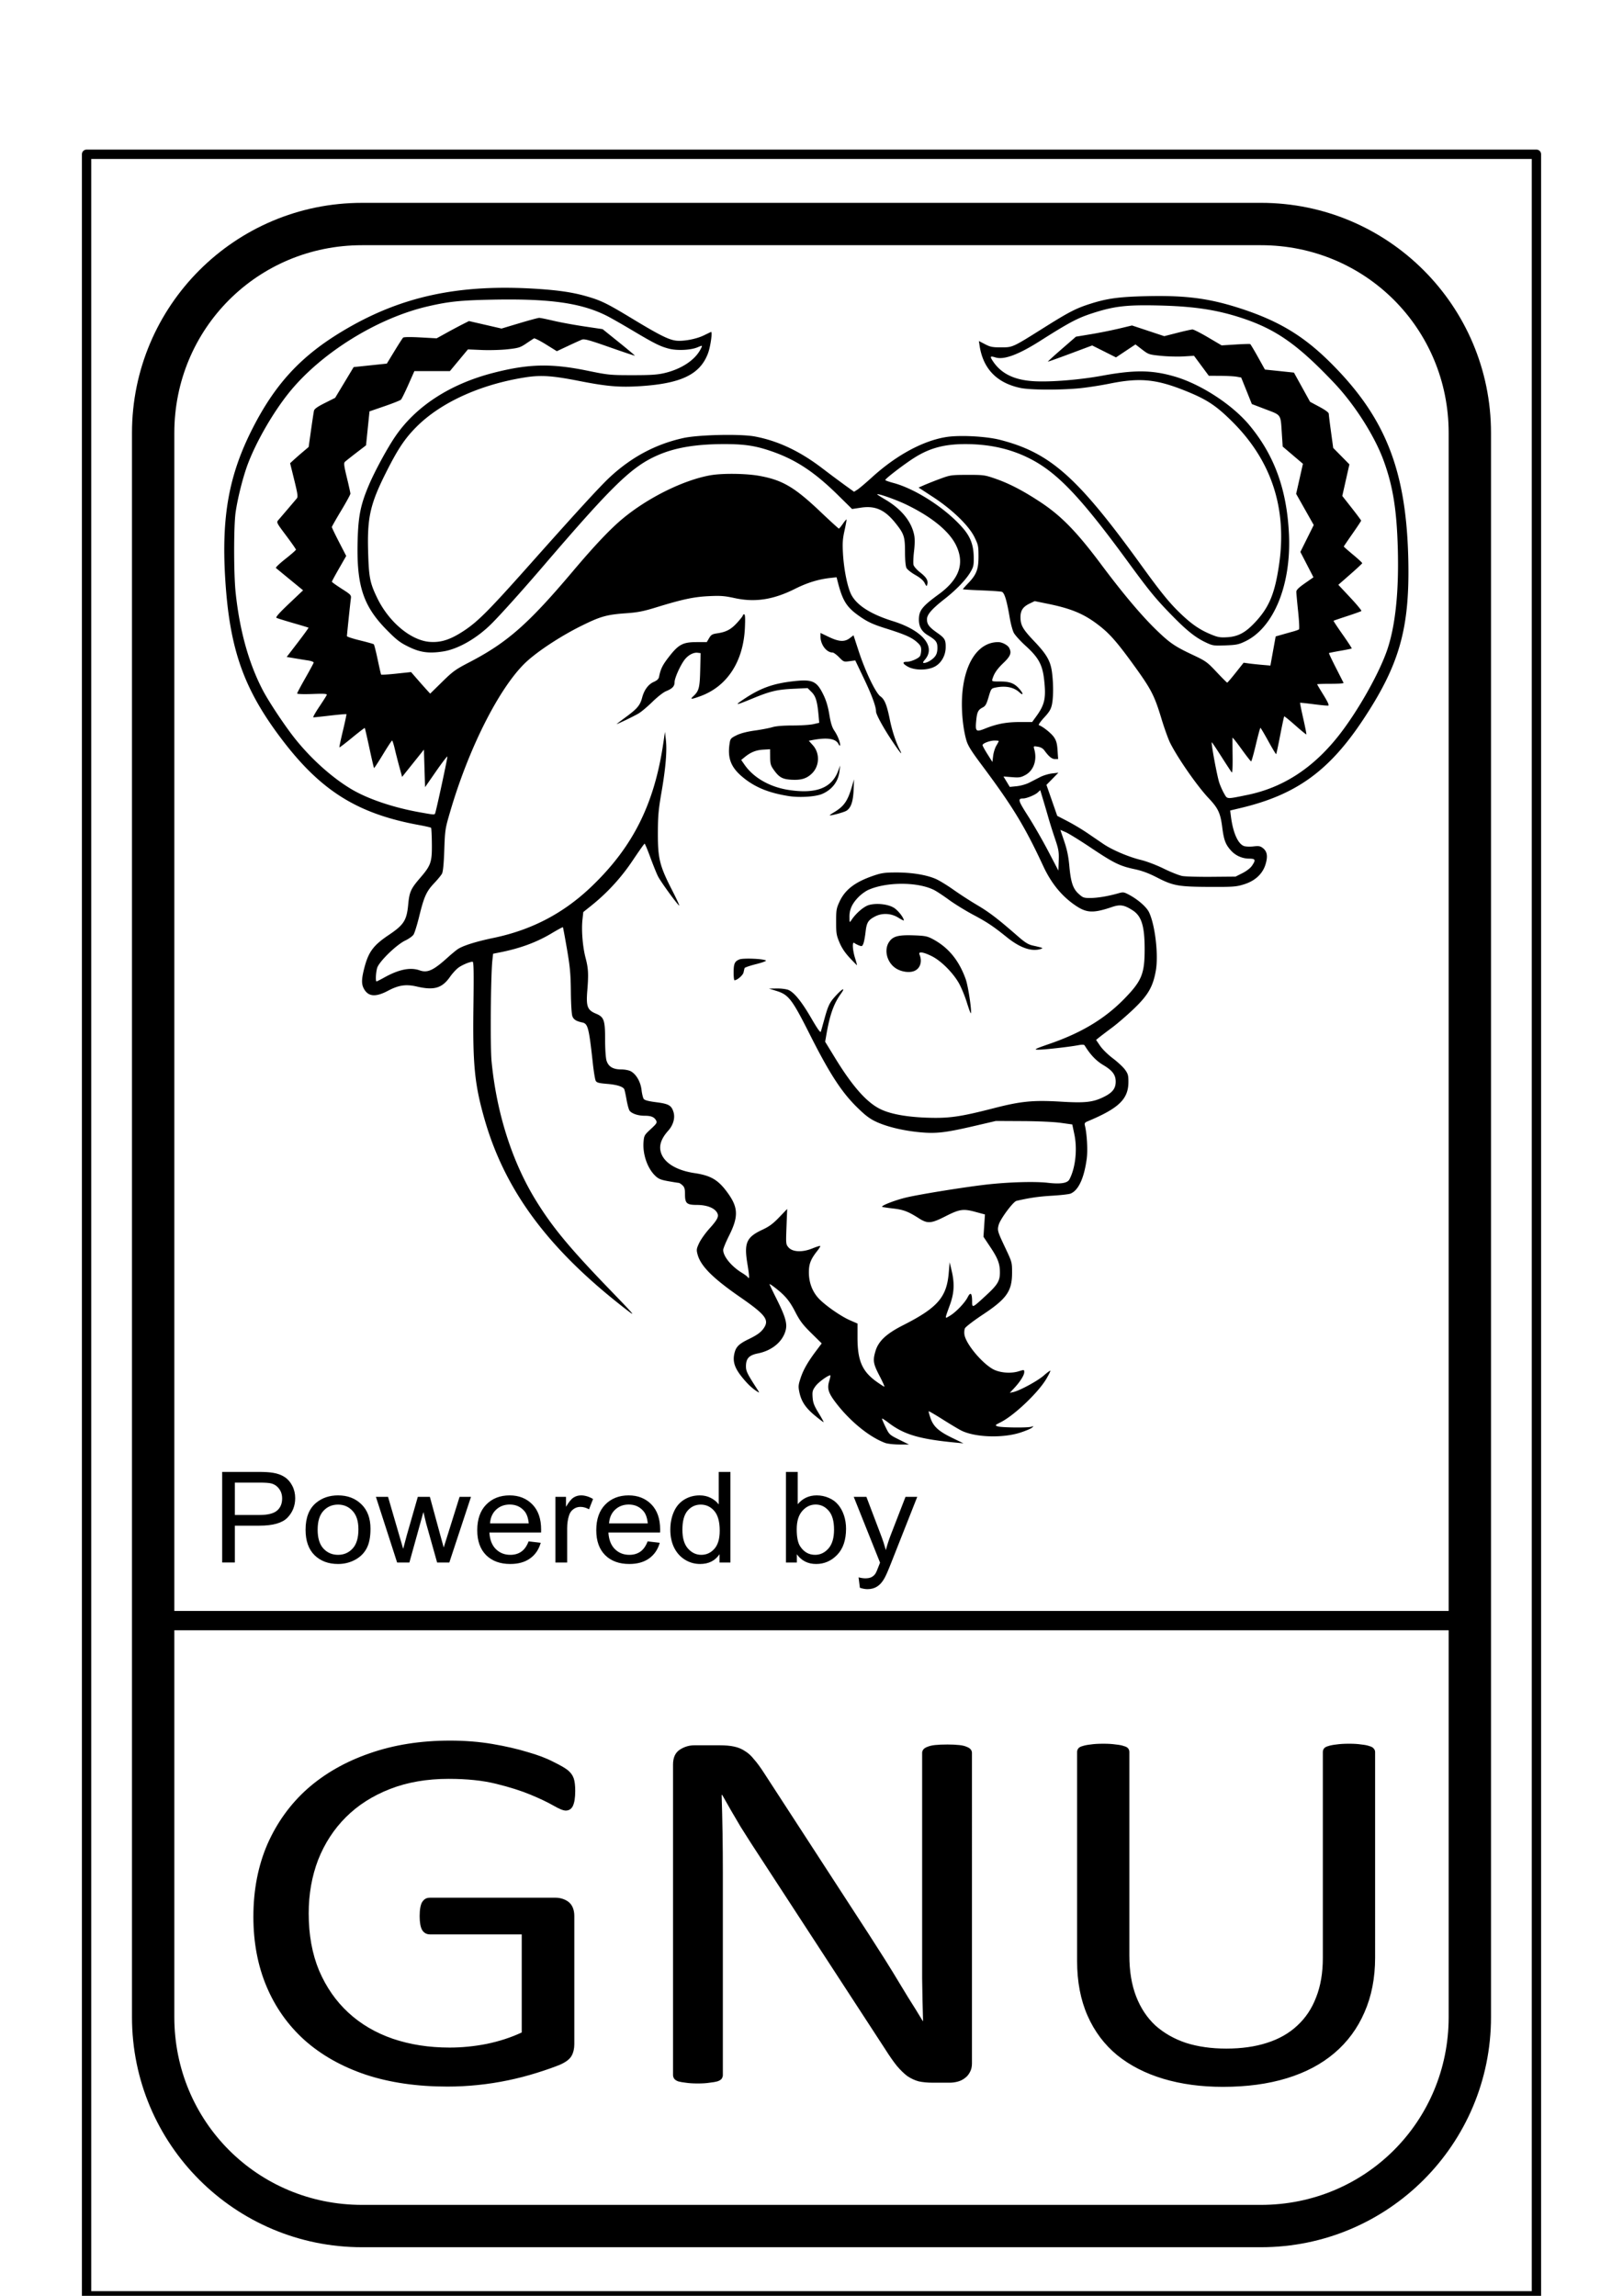 <svg height="297mm" viewBox="9.216 -13.332 191.568 303.285" width="210mm" xmlns="http://www.w3.org/2000/svg"><path d="m114.743 177.286c-2.117-.78-4.733-2.924-6.604-5.413-.917-1.22-1.087-1.8-.803-2.742.117-.39.192-.732.166-.758-.15-.15-1.57.86-1.958 1.393-.409.56-.452.723-.397 1.5.05.707.196 1.09.781 2.049.397.648.7 1.2.676 1.224-.025.024-.538-.363-1.142-.861-1.24-1.024-1.808-1.874-2.064-3.094-.156-.743-.138-.956.154-1.845.366-1.114.946-2.133 2.058-3.616l.741-.988-1.374-1.354c-1.138-1.12-1.506-1.609-2.138-2.836-.76-1.472-1.344-2.162-2.736-3.229-.357-.273-.65-.456-.65-.406s.408.905.906 1.9c1.183 2.359 1.457 3.289 1.232 4.176-.387 1.519-1.795 2.696-3.679 3.075-1.167.234-1.57.67-1.57 1.697 0 .66.157.976 1.567 3.154.206.319.208.356.014.24-.716-.425-1.376-1.045-2.154-2.021-.974-1.225-1.221-2.09-.919-3.212.205-.76.615-1.146 1.852-1.745 1.147-.556 1.647-.925 2.02-1.49.712-1.079.182-1.757-3.203-4.1-3.566-2.469-5.164-4.074-5.571-5.596-.165-.616-.146-.751.208-1.508.214-.457.815-1.305 1.336-1.884 1.153-1.282 1.331-1.677.993-2.194-.39-.594-1.368-.953-2.608-.957-1.372-.004-1.592-.2-1.592-1.425 0-.689-.067-.924-.334-1.173-.185-.172-.408-.314-.498-.317-.089-.003-.705-.103-1.37-.22-1.001-.18-1.296-.302-1.734-.722-1.034-.993-1.674-2.854-1.54-4.479.07-.831.114-.91.953-1.684.779-.72.86-.85.71-1.131-.249-.464-.656-.632-1.536-.632-.837 0-1.644-.266-1.96-.647-.107-.13-.293-.796-.414-1.481-.12-.685-.26-1.313-.311-1.396-.212-.343-.994-.58-2.258-.685-1.11-.092-1.37-.163-1.504-.412-.088-.165-.256-1.172-.373-2.238-.528-4.818-.653-5.302-1.41-5.464-.783-.167-1.113-.37-1.29-.793-.11-.26-.19-1.516-.21-3.253-.026-2.384-.108-3.275-.516-5.655-.266-1.554-.508-2.85-.537-2.88-.03-.03-.698.331-1.484.801-2.01 1.202-4.162 1.993-6.878 2.53l-.859.17-.097.872c-.217 1.958-.293 11.426-.107 13.341.667 6.87 2.727 13.314 5.892 18.434 2.183 3.531 4.456 6.267 9.85 11.852 3.138 3.25 3.348 3.5 2.216 2.629-10.373-7.98-16.183-15.768-18.909-25.346-1.29-4.535-1.546-7.132-1.445-14.72.062-4.733.038-6.005-.112-6.005-.35 0-1.224.354-1.79.725-.306.202-.845.776-1.196 1.277-1.052 1.499-2.107 1.805-4.392 1.274-1.424-.33-2.387-.189-3.8.56-1.664.882-2.638.785-3.21-.32-.304-.59-.287-1.246.069-2.638.554-2.167 1.188-3.03 3.242-4.41 1.999-1.344 2.373-1.93 2.57-4.02.16-1.678.34-2.08 1.582-3.524 1.425-1.655 1.568-2.072 1.545-4.496-.01-1.118-.059-2.074-.108-2.123s-.763-.213-1.587-.363c-8.066-1.477-12.892-4.467-18.01-11.161-5.14-6.723-7.017-12-7.597-21.34-.513-8.28.487-13.778 3.626-19.925 2.953-5.785 6.296-9.427 11.632-12.674 7.766-4.725 15.557-6.429 26.138-5.717 2.78.187 4.618.469 6.371.977 1.92.556 2.669.924 6.057 2.974 3.46 2.094 4.698 2.72 5.667 2.865.931.14 2.693-.177 3.704-.665l.98-.472c.23-.11-.048 1.914-.386 2.818-1.045 2.793-3.54 4-8.978 4.345-2.736.173-4.393.031-8.068-.692-3.552-.698-5.034-.796-7.12-.468-5.923.932-11.167 3.322-14.376 6.553-1.495 1.505-2.404 2.858-3.883 5.777-2.197 4.336-2.61 6.1-2.486 10.632.094 3.432.235 4.164 1.179 6.13 1.55 3.23 4.493 5.686 7.011 5.852 1.437.095 2.642-.29 4.333-1.383 1.94-1.254 3.34-2.657 8.975-8.993 6.014-6.763 9.198-10.234 10.452-11.396 2.87-2.66 6.05-4.352 9.69-5.158 1.998-.442 7.555-.565 9.45-.209 3.05.573 5.932 1.928 8.883 4.176a184.77 184.77 0 0 0 3.1 2.313l1.134.817.443-.282c.244-.154 1.115-.893 1.937-1.64 3.193-2.903 6.71-4.81 9.78-5.306 1.772-.286 5.283-.104 7.126.368 6.629 1.701 10.234 4.9 18.648 16.546 2.664 3.687 3.786 5.06 5.331 6.522 1.449 1.37 2.506 2.076 4.029 2.691.798.323 1.128.374 2.041.315 1.416-.09 2.38-.609 3.64-1.954 1.866-1.991 2.612-3.775 3.174-7.584 1.098-7.436-.972-13.774-6.195-18.96-2.1-2.084-3.321-2.894-6.011-3.987-3.99-1.621-6.142-1.833-10.221-1.008-1.266.256-3.125.537-4.13.625-2.651.233-6.366.202-7.617-.063-3.102-.657-4.914-2.525-5.382-5.548l-.1-.65.81.42c.702.364.988.42 2.117.418 1.566-.004 1.48.036 5.735-2.639 3.277-2.059 4.207-2.535 6.146-3.145 2.177-.685 3.737-.895 7.293-.979 5.326-.126 8.46.295 12.728 1.71 4.905 1.626 8.137 3.595 11.659 7.104 7.247 7.221 9.996 14.199 10.251 26.027.196 9.05-1.164 13.852-5.974 21.108-4.476 6.752-8.812 9.894-16.06 11.637l-1.502.36.097.771c.267 2.126.918 3.616 1.711 3.918.22.084.785.109 1.256.056.73-.082.918-.049 1.266.226.555.438.66 1.053.358 2.092-.373 1.285-1.375 2.228-2.854 2.689-1.036.322-1.395.35-4.491.339-4.146-.014-4.86-.139-6.96-1.217-1.155-.594-2.01-.912-3.04-1.131-1.935-.413-2.716-.797-5.762-2.834-1.433-.959-2.924-1.88-3.312-2.046l-.706-.303.513 1.51c.364 1.07.557 1.994.663 3.163.202 2.24.48 3.089 1.242 3.777.567.512.68.552 1.567.546.953-.005 2.313-.233 3.65-.612.651-.184.758-.173 1.365.144 1.22.636 2.385 1.648 2.723 2.366.81 1.722 1.26 5.664.884 7.741-.38 2.104-1.025 3.211-2.93 5.03-.885.845-2.175 1.957-2.867 2.47a77.224 77.224 0 0 0 -1.675 1.27l-.417.337.539.79c.302.442 1.043 1.169 1.683 1.65.63.474 1.349 1.145 1.6 1.49.396.548.454.758.451 1.638-.007 2.258-1.267 3.469-5.405 5.196-.347.145-.418.252-.349.528.278 1.106.4 3.29.248 4.406-.354 2.587-1.095 4.181-2.14 4.607-.21.086-1.311.211-2.447.279-1.759.104-2.956.278-4.694.68-.44.102-2.145 2.399-2.352 3.168-.198.737-.167.843.901 3.104.854 1.81.867 1.856.866 3.213-.001 2.444-.697 3.44-3.874 5.546-1.205.8-2.264 1.611-2.352 1.805-.088.193-.115.589-.06.88.225 1.204 2.21 3.61 3.699 4.481.877.515 2.388.653 3.468.317.72-.223.726-.222.726.12 0 .405-.562 1.29-1.353 2.13l-.559.594.46-.099c.837-.179 3.204-1.46 4.024-2.177.445-.389.838-.677.874-.641s-.19.503-.504 1.038c-1.076 1.835-4.238 4.847-6.057 5.768-.758.385-.77.402-.402.54.443.166 3.892.21 4.443.056.364-.101.366-.097.072.138-.167.133-.856.419-1.53.636-2.352.755-5.996.625-7.792-.278-.344-.173-1.44-.829-2.435-1.457-.996-.628-1.834-1.118-1.863-1.089s.071.418.222.864c.386 1.14 1.067 1.771 2.84 2.632l1.529.743-.841-.08c-4.953-.466-6.987-1.059-9.058-2.638-.441-.336-.827-.587-.858-.556-.03.03.174.525.455 1.1.504 1.03.53 1.053 1.812 1.688l1.3.644-1.3-.004c-.716-.003-1.545-.095-1.844-.206zm-.765-8.881c-.825-1.585-.893-2.01-.524-3.252.392-1.32 1.431-2.295 3.638-3.413 4.547-2.306 5.76-3.687 6.037-6.873l.126-1.453.26 1.101c.401 1.69.342 2.946-.21 4.483-.731 2.036-.727 1.9-.045 1.502.796-.465 1.982-1.695 2.372-2.458.383-.751.586-.564.59.543.003.907.003.907 1.867-.813 1.504-1.387 1.807-1.893 1.806-3.014-.001-1.145-.267-1.849-1.255-3.333l-.918-1.377.098-1.473.099-1.473-1.261-.34c-1.62-.437-2.089-.367-3.987.597-1.877.953-2.33.985-3.49.245-1.42-.904-2.034-1.136-3.43-1.294-.741-.085-1.377-.183-1.413-.219-.157-.157 1.76-.897 3.2-1.235 1.8-.423 7.505-1.344 10.446-1.687 2.937-.343 6.485-.45 8.236-.25 1.686.194 2.589.054 2.855-.443.8-1.497 1.074-3.979.656-5.965l-.274-1.3-1.53-.212c-.895-.124-2.99-.22-5.048-.23l-3.519-.018-2.758.642c-3.935.918-5.158 1.057-7.38.839-2.226-.218-4.366-.745-5.779-1.424-.808-.388-1.414-.86-2.528-1.967-1.988-1.977-3.57-4.43-6.12-9.487-2.378-4.717-2.811-5.282-4.444-5.789l-.975-.302 1.038-.014c.57-.008 1.26.079 1.534.193.765.32 1.752 1.54 3.037 3.756.833 1.435 1.196 1.94 1.255 1.744.045-.152.262-.926.482-1.718.483-1.742.68-2.141 1.492-3.023.929-1.007 1.308-1.141.654-.232-.937 1.305-1.45 2.764-1.911 5.429l-.153.886 1.303 2.128c2.356 3.851 4.267 5.984 6.121 6.834 1.35.619 3.437.986 6.107 1.074 2.852.095 4.33-.118 8.796-1.267 3.559-.916 5.173-1.071 8.83-.852 3.137.189 4.189.08 5.56-.578 1.23-.588 1.673-1.137 1.672-2.07 0-.893-.431-1.468-1.632-2.182-.954-.567-1.711-1.361-2.467-2.59-.08-.129-.32-.138-.873-.034-1.204.228-4.517.596-5.276.587-.621-.008-.463-.088 1.61-.808 4.185-1.456 7.247-3.313 9.809-5.949 2.276-2.342 2.654-3.273 2.654-6.53 0-3.023-.408-4.358-1.563-5.107-1.132-.734-1.67-.822-2.765-.449-2.364.805-3.277.79-4.621-.08-1.89-1.222-3.355-2.975-4.442-5.316-2.418-5.209-4.038-7.877-8.035-13.233-1.544-2.068-1.932-2.695-2.15-3.47-.429-1.536-.646-3.76-.548-5.616.237-4.447 2.094-7.283 4.771-7.283.517 0 1.25.383 1.45.757.35.654.188 1.09-.738 1.978-.856.823-1.234 1.37-1.466 2.123-.104.334-.076.344.98.344 1.313 0 1.914.23 2.58.987.549.627.54.939-.013.435-.75-.682-1.839-.893-3.182-.614-.522.108-.557.158-.88 1.254-.279.95-.412 1.182-.79 1.377-.598.31-.739.605-.847 1.778-.13 1.396-.025 1.484 1.188.999 1.556-.623 2.804-.857 4.575-.86l1.631-.002.529-.727c1.144-1.573 1.33-2.435 1.05-4.898-.222-1.954-.74-2.897-2.433-4.434-.707-.643-1.417-1.425-1.577-1.739-.16-.313-.394-1.178-.52-1.92-.406-2.385-.71-3.383-1.065-3.487-.175-.052-1.402-.136-2.727-.187s-2.41-.12-2.41-.153.312-.383.693-.78c1.108-1.154 1.373-1.84 1.373-3.554 0-1.347-.04-1.537-.522-2.524-.749-1.533-2.929-3.649-5.469-5.309l-1.928-1.26.77-.338a48.897 48.897 0 0 1 2.123-.836c1.294-.477 1.452-.499 3.572-.503 2.113-.004 2.287.02 3.657.494 1.865.646 3.719 1.61 6.023 3.135 2.726 1.804 4.776 3.912 7.99 8.215 2.899 3.881 5.363 6.801 7.362 8.725 1.717 1.652 2.372 2.098 4.686 3.19 1.78.84 1.938.953 3.193 2.286.726.772 1.357 1.403 1.403 1.403s.553-.592 1.127-1.316l1.043-1.316.69.096c.379.052 1.175.137 1.768.188l1.08.093.348-1.925.349-1.925.867-.247c.476-.136 1.142-.323 1.478-.415.337-.093.667-.216.735-.273.067-.058.016-1.122-.115-2.366-.13-1.243-.237-2.41-.237-2.595 0-.243.31-.551 1.132-1.125l1.132-.79-.864-1.676-.865-1.675.883-1.778.883-1.777-1.162-2.058-1.162-2.059.448-1.986.448-1.986-1.337-1.137-1.337-1.137-.112-1.712c-.17-2.608-.036-2.407-2.144-3.212l-1.819-.694-.704-1.753-.705-1.752-.603-.107c-.331-.059-1.294-.111-2.14-.116l-1.536-.009-.977-1.32-.978-1.32-1.387.085c-.763.046-2.11.01-2.993-.08-1.561-.158-1.63-.181-2.48-.833l-.874-.672-1.288.857-1.287.857-1.572-.79-1.573-.788-2.905 1.087c-1.598.598-2.922 1.069-2.943 1.046-.02-.022.804-.773 1.832-1.667l1.87-1.625 1.977-.327a64.35 64.35 0 0 0 3.703-.74l1.727-.414 2.13.706 2.13.707 1.727-.44c.95-.243 1.853-.443 2.007-.445.153-.001 1.083.47 2.065 1.05l1.785 1.052 1.836-.115c1.01-.063 1.882-.089 1.938-.057s.517.802 1.024 1.712l.921 1.654 1.917.2 1.917.202 1.067 1.93 1.066 1.93 1.233.66c.781.42 1.234.755 1.236.919.003.141.136 1.214.296 2.385l.291 2.127 1.07 1.085 1.07 1.085-.47 2.087-.47 2.087 1.245 1.585c.684.871 1.244 1.625 1.246 1.675 0 .05-.515.828-1.146 1.73-.63.901-1.147 1.663-1.147 1.693s.55.514 1.224 1.076c.673.56 1.219 1.066 1.213 1.122s-.719.72-1.585 1.478l-1.573 1.377 1.575 1.683c.866.925 1.528 1.726 1.47 1.778-.058.053-.898.355-1.865.671-.968.317-1.783.595-1.811.62-.028.023.513.843 1.203 1.822s1.228 1.806 1.197 1.837c-.032.032-.71.17-1.507.309-.798.138-1.472.274-1.5.3s.385.9.915 1.94.988 1.942 1.017 2.005-.745.115-1.72.115c-.974 0-1.772.028-1.772.062 0 .035.377.672.837 1.415.569.92.77 1.368.63 1.399-.112.025-.987-.057-1.942-.181s-1.757-.208-1.78-.185.165.96.42 2.08c.254 1.12.437 2.06.407 2.09s-.688-.505-1.46-1.19c-.774-.686-1.433-1.22-1.466-1.187-.032.032-.27 1.154-.53 2.492-.258 1.339-.497 2.461-.53 2.495-.034.033-.498-.735-1.033-1.706-.535-.972-1.007-1.768-1.049-1.768s-.312.997-.601 2.216-.571 2.217-.627 2.217c-.055 0-.628-.732-1.272-1.627s-1.179-1.567-1.188-1.492c-.01.075-.004 1.169.012 2.431.019 1.403-.024 2.235-.11 2.142-.077-.084-.679-.999-1.336-2.032s-1.24-1.907-1.296-1.942c-.153-.094.689 4.475.986 5.35.142.421.43 1.063.64 1.427.435.754.264.744 3.044.178 4.679-.952 8.623-3.492 11.994-7.724 2.564-3.218 5.501-8.41 6.552-11.581 1.042-3.146 1.501-7.586 1.357-13.125-.136-5.22-.646-8.397-1.891-11.78-1.203-3.267-3.824-7.373-6.522-10.22-4.806-5.068-7.66-7.076-12.19-8.573-3.303-1.091-6.339-1.549-11.014-1.66-4.265-.1-5.89.094-8.832 1.055-1.888.617-3.03 1.225-6.813 3.626-2.86 1.815-4.775 2.527-5.882 2.187-.699-.214-.768-.152-.426.386 1.108 1.747 2.892 2.623 5.615 2.758 2.232.111 5.971-.199 8.919-.74 4.248-.779 6.559-.753 9.526.107 3.484 1.01 7.655 3.726 9.921 6.462 3.313 3.998 4.952 8.556 5.209 14.48.286 6.61-2.017 12.23-5.754 14.036-.894.432-1.184.491-2.643.546-1.563.058-1.685.04-2.601-.393-1.375-.648-2.548-1.59-4.56-3.657-2.09-2.147-2.912-3.152-5.737-7.014-6.473-8.85-9.565-12.037-13.44-13.853-2.402-1.126-5.039-1.674-8.05-1.673-2.737.001-4.666.514-6.675 1.776-1.343.843-3.88 2.783-3.88 2.967 0 .058.465.228 1.033.378 2.98.784 7.054 3.436 9.271 6.036.959 1.124 1.358 2.211 1.38 3.757.017 1.095-.028 1.305-.43 1.99-.592 1.011-1.867 2.338-3.392 3.533-1.714 1.341-2.355 2.078-2.355 2.705 0 .665.286 1.04 1.376 1.805.99.694 1.117.918 1.096 1.95-.021 1.035-.576 2.016-1.401 2.474-.975.542-2.694.548-3.627.014-.683-.391-.726-.626-.115-.626.55 0 1.588-.456 1.758-.773.081-.153.148-.516.148-.807 0-.42-.118-.633-.565-1.026-.715-.628-1.6-1.016-4.128-1.81-1.545-.486-2.285-.814-3.166-1.404-1.943-1.3-2.487-2.11-3.153-4.698l-.167-.65-.874.097c-1.554.175-3.018.629-4.622 1.433-2.856 1.434-5.28 1.806-7.957 1.224-1.356-.295-1.871-.334-3.435-.259-1.99.096-3.476.413-6.965 1.487-1.683.519-2.42.662-3.978.773-2.55.182-3.36.41-5.91 1.673-2.874 1.422-6.094 3.569-7.556 5.037-3.426 3.44-7.318 11.2-9.73 19.402-.692 2.354-.71 2.467-.806 5.16-.067 1.869-.166 2.877-.307 3.136-.115.21-.581.777-1.036 1.258-1.021 1.08-1.33 1.767-1.967 4.36-.275 1.122-.613 2.213-.752 2.424-.138.21-.626.56-1.084.777-1.196.567-3.515 2.835-3.731 3.65-.175.658-.221 1.758-.074 1.758.05 0 .514-.235 1.032-.523 1.924-1.07 3.434-1.373 4.663-.94 1.04.367 1.81.014 3.7-1.694.462-.419 1.054-.909 1.313-1.09.669-.464 2.415-1.017 4.73-1.498 5.098-1.06 9.307-3.272 13.02-6.842 5.445-5.234 8.257-10.874 9.437-18.926l.213-1.454.119 1.044c.166 1.462-.02 3.701-.574 6.911-.406 2.35-.476 3.147-.482 5.431-.008 3.336.232 4.303 1.847 7.464.614 1.203 1.052 2.147.974 2.098-.288-.178-2.465-3.178-2.81-3.873-.195-.394-.652-1.526-1.015-2.515-.363-.988-.7-1.794-.75-1.791-.051.003-.746.984-1.546 2.18a26.427 26.427 0 0 1 -5.457 5.977l-1.098.879-.109 1.013c-.15 1.4.028 3.586.408 5.028.37 1.408.41 2.145.23 4.358-.168 2.076.013 2.553 1.146 3.024 1.07.445 1.209.843 1.209 3.48 0 1.183.08 2.357.183 2.703.242.807.853 1.182 1.928 1.182.446 0 1.01.104 1.255.23.726.376 1.322 1.395 1.447 2.476.06.52.192 1.058.292 1.195.126.172.636.306 1.658.435 1.65.21 2.008.417 2.279 1.318.226.756-.043 1.7-.69 2.425-.921 1.03-1.24 1.927-1 2.815.379 1.41 2.021 2.437 4.485 2.807 2.203.331 3.167.923 4.445 2.731 1.312 1.857 1.334 3.06.098 5.527-.427.853-.776 1.702-.776 1.888 0 .845 1.07 2.16 2.447 3.007.379.233.737.497.795.587.244.376.232-.078-.049-1.782-.452-2.75-.122-3.497 1.983-4.482.91-.426 1.408-.796 2.224-1.646l1.052-1.096-.09 2.332c-.087 2.278-.081 2.34.264 2.742.534.62 1.825.679 3.143.143.539-.219 1.01-.367 1.049-.328.038.038-.137.33-.39.65-.864 1.095-1.108 1.718-1.108 2.829 0 1.296.422 2.463 1.215 3.364.784.891 2.953 2.421 4.206 2.967l1.004.438v1.862c0 3.04.622 4.47 2.53 5.826.502.356.96.65 1.019.652.058.003-.234-.65-.65-1.45zm11.523-49.383c-.269-.857-.75-2.003-1.068-2.546-.818-1.394-2.352-2.906-3.55-3.499-1.12-.555-1.797-.646-1.614-.217.396.925.103 1.85-.689 2.178-.658.272-1.733.113-2.452-.362-1.169-.774-1.583-2.423-.874-3.476.504-.75 1.209-.939 3.245-.87 1.45.05 1.788.113 2.448.457 2.1 1.097 3.513 2.795 4.421 5.311.338.937.847 4.356.675 4.529-.03.03-.274-.648-.542-1.505zm-30.79-3.863c0-1.182.132-1.487.758-1.746.484-.2 3.123-.098 3.502.136.105.065-.452.273-1.292.484-.813.204-1.497.44-1.522.524-.024.084-.086.345-.137.579-.082.373-.84 1.025-1.195 1.027-.063 0-.114-.451-.114-1.004zm15.34-1.958c-.62-.662-1.053-1.311-1.355-2.027-.398-.947-.443-1.223-.443-2.736 0-1.528.04-1.77.439-2.636.749-1.63 2.085-2.642 4.604-3.488.986-.33 1.437-.39 2.954-.388 2.052.002 3.967.32 5.193.862.466.206 1.509.845 2.317 1.42a53.92 53.92 0 0 0 3.129 2.025c1.614.954 2.721 1.802 5.321 4.07 1.008.88 1.417 1.136 2.036 1.276 1.39.314 1.444.338 1.004.466-1.212.35-2.705-.172-4.414-1.546-1.834-1.476-2.61-1.995-4.444-2.972-1.044-.556-2.492-1.448-3.22-1.981-.726-.534-1.61-1.118-1.961-1.297-2.136-1.09-6.259-1.104-8.686-.03-.358.158-.93.567-1.27.908-.874.873-1.248 1.676-1.238 2.655.008.806.008.808.261.427.607-.914 1.652-1.806 2.331-1.99 1.005-.272 2.452-.116 3.247.35.546.32 1.343 1.324 1.343 1.692 0 .049-.336-.12-.746-.376-.92-.571-2.1-.635-3.025-.163-.938.48-1.143.805-1.282 2.046-.07.615-.198 1.306-.286 1.536-.145.38-.198.404-.58.26-.231-.089-.508-.234-.616-.323-.305-.253-.252.894.093 2.002.16.513.271.932.247.932-.023 0-.452-.438-.953-.974zm-2.643-18.844c0-.024.258-.199.574-.387 1.297-.776 1.787-1.469 2.331-3.305l.31-1.043-.058 1.376c-.065 1.553-.343 2.377-.93 2.762-.339.222-2.227.729-2.227.597zm-5.406-2.522c-2.659-.419-4.478-1.165-6.085-2.496-1.59-1.317-2.055-2.55-1.72-4.573.083-.507.187-.618.908-.97.527-.258 1.366-.475 2.385-.618.865-.12 1.914-.32 2.33-.445.495-.147 1.438-.225 2.709-.225 1.072 0 2.296-.08 2.72-.178l.772-.178-.083-.931c-.17-1.895-.37-2.572-.926-3.128l-.524-.524-1.867.088c-2.16.103-3.065.317-5.386 1.275-2.292.946-2.47.964-1.224.129 2.211-1.484 3.877-2.091 6.578-2.397 2.531-.286 3.092-.038 3.972 1.76.375.766.616 1.566.792 2.63.185 1.122.362 1.694.665 2.142.434.644.77 1.485.76 1.897-.003.153-.09.089-.231-.17-.378-.697-1.527-.855-3.478-.481l-.426.082.53.586c.965 1.069.897 2.782-.15 3.77-.69.65-1.408.863-2.673.792-1.199-.068-1.637-.316-2.354-1.33-.39-.55-.453-.78-.46-1.668l-.007-1.03-.917.056c-.949.057-1.658.344-2.443.988l-.455.373.437.63c1.197 1.727 3.351 2.955 5.856 3.336 3.59.547 5.677-.259 6.51-2.514l.268-.727-.089.765c-.156 1.353-.958 2.413-2.26 2.988-.857.38-2.996.523-4.434.296zm13.661-7.27c-1.152-1.718-2.134-3.51-2.135-3.899-.002-.66-.558-2.174-1.595-4.344l-1.152-2.41-.762.104c-.743.102-.776.09-1.374-.52-.337-.344-.723-.626-.856-.626-.817 0-1.605-1.05-1.605-2.139v-.45l1.105.53c1.342.643 2.078.684 2.772.155l.49-.374.684 2.092c.88 2.696 2.241 5.528 2.872 5.977.556.396.848 1.119 1.247 3.092.29 1.43.8 2.984 1.298 3.947.471.91.09.474-.989-1.135zm-36.396-2.265a62.93 62.93 0 0 1 1.308-.982c1.406-1.04 1.79-1.505 2.046-2.483.267-1.018.817-1.766 1.532-2.081.439-.194.647-.391.702-.665.218-1.08.456-1.56 1.332-2.683 1.257-1.612 1.83-1.913 3.646-1.913h1.329l.31-.524c.262-.445.42-.54 1.047-.632 1.204-.175 1.84-.51 2.65-1.397.421-.46.765-.9.765-.977 0-.078.079-.141.174-.141.125 0 .151.508.092 1.797-.203 4.45-2.347 7.733-5.892 9.02-1.22.443-1.4.44-.912-.011.734-.68.843-1.097.9-3.463l.055-2.218-.41-.048c-.547-.063-1.247.316-1.713.927-.573.752-1.32 2.426-1.32 2.96 0 .546-.287.848-1.147 1.2-.336.138-1.128.757-1.759 1.376-.631.618-1.445 1.308-1.809 1.532-.591.365-3.097 1.569-2.926 1.406zm82.673 19.711c.549-.277 1.052-.667 1.262-.979.526-.779.464-.93-.377-.935a3.28 3.28 0 0 1 -2.45-1.125c-.682-.778-.894-1.356-1.106-3.022-.239-1.874-.532-2.502-1.796-3.84-1.5-1.59-4.05-5.247-5.078-7.286-.254-.503-.78-1.968-1.17-3.257-.891-2.944-1.329-3.808-3.364-6.643-2.252-3.136-3.304-4.373-4.61-5.424-2.072-1.667-3.759-2.403-7.044-3.072l-1.72-.35-.683.331c-.892.433-1.21.936-1.19 1.875.024 1.02.329 1.536 1.855 3.14 1.616 1.698 2.115 2.578 2.309 4.072.196 1.512.191 3.31-.012 4.257-.132.617-.347.974-1.033 1.715-.476.515-.786.964-.688.996.525.177 1.659 1.085 2 1.601.307.463.41.846.467 1.736l.073 1.143h-.41c-.408 0-.806-.321-1.39-1.123-.206-.283-.495-.45-.887-.511-.58-.09-.582-.09-.46.351.397 1.423-.086 2.801-1.188 3.395-.595.32-.81.354-1.78.276l-1.105-.088.416.689.415.689.918-.093c.505-.05 1.245-.258 1.645-.462.4-.203 1.053-.539 1.453-.746s1.105-.422 1.568-.476l.841-.099-.788.804-.789.804.712 2.046.712 2.046 1.343.695a30.62 30.62 0 0 1 2.6 1.55c.693.471 1.652 1.125 2.133 1.454 1.17.8 3.36 1.733 4.988 2.126.763.185 2.05.676 3.028 1.156.935.46 2.036.894 2.447.967.412.072 2.16.12 3.884.105l3.136-.027.913-.46zm-24.764-4.545a71.241 71.241 0 0 1 -.86-2.72c-.179-.63-.498-1.721-.71-2.423l-.383-1.276-.335.315c-.341.32-1.464.782-1.914.786-.757.007-.693.24.657 2.353.731 1.146 1.928 3.229 2.66 4.63l1.33 2.548.044-1.32c.04-1.171-.016-1.497-.489-2.893zm-81.876-3.446c.244-.835 1.63-7.287 1.591-7.406-.026-.078-.7.8-1.498 1.949l-1.451 2.09-.077-2.479-.076-2.478-1.44 1.8-1.441 1.8-.353-1.29c-.194-.71-.47-1.79-.614-2.4-.145-.61-.305-1.11-.356-1.11-.052 0-.598.83-1.213 1.845-.616 1.014-1.144 1.819-1.175 1.788-.03-.03-.307-1.221-.613-2.647-.307-1.425-.58-2.616-.607-2.646-.026-.03-.779.546-1.671 1.28-.893.734-1.648 1.31-1.679 1.279-.03-.031.176-1.018.46-2.193.283-1.175.49-2.16.46-2.19s-.988.053-2.128.185-2.146.24-2.237.24c-.09 0 .254-.62.764-1.38s.962-1.47 1.005-1.581c.063-.163-.307-.188-1.918-.13-1.106.04-1.996.012-1.996-.063 0-.074.485-.985 1.076-2.024.592-1.039 1.09-1.964 1.11-2.056.018-.092-.312-.22-.732-.284-.421-.064-1.23-.195-1.798-.29l-1.033-.174 1.466-1.912c.806-1.052 1.442-1.932 1.415-1.955-.028-.024-.945-.301-2.04-.616-1.093-.316-2.08-.623-2.192-.684-.142-.077.36-.646 1.655-1.874l1.86-1.764-1.732-1.42c-.953-.781-1.788-1.47-1.857-1.53s.499-.603 1.262-1.204c.763-.602 1.387-1.15 1.387-1.218s-.585-.905-1.3-1.86c-1.278-1.705-1.297-1.742-1.025-2.053.358-.41 2.173-2.538 2.436-2.857.17-.206.116-.593-.341-2.447l-.543-2.203.502-.459c.276-.252.827-.734 1.224-1.07l.723-.613.313-2.218c.173-1.22.348-2.373.39-2.562.054-.251.442-.529 1.436-1.028l1.361-.683 1.224-2.032 1.223-2.032 2.192-.23 2.191-.23 1-1.64c.55-.902 1.067-1.707 1.149-1.788.093-.092.958-.103 2.29-.03l2.142.118 1.3-.718a84.728 84.728 0 0 1 2.136-1.14l.835-.422 2.15.495 2.15.496 2.358-.707c1.296-.388 2.476-.706 2.623-.706s.99.171 1.874.38c.885.21 2.71.545 4.056.746l2.447.365 2.15 1.731c1.183.952 2.132 1.75 2.109 1.773s-1.519-.478-3.324-1.113c-2.686-.944-3.352-1.127-3.665-1.007-.21.081-1.043.459-1.85.839l-1.468.69-1.432-.89c-.789-.49-1.505-.85-1.592-.8-.088.052-.551.356-1.03.678-.792.532-1.013.6-2.448.758-.867.095-2.403.138-3.412.095l-1.836-.079-1.192 1.436-1.192 1.435h-4.691l-.797 1.798c-.438.988-.877 1.877-.975 1.973-.099.097-1.074.485-2.168.861l-1.989.685-.229 2.243-.23 2.243-1.3.998c-.715.55-1.388 1.085-1.496 1.19-.159.155-.108.55.268 2.09.255 1.044.463 1.993.463 2.109s-.55 1.126-1.224 2.244c-.673 1.119-1.225 2.093-1.227 2.165-.001.071.425.96.948 1.974l.951 1.843-.948 1.652c-.52.909-.947 1.697-.947 1.752s.579.47 1.287.923c1.22.78 1.284.848 1.222 1.3-.084.613-.52 4.778-.52 4.965 0 .079.774.332 1.72.563s1.77.463 1.829.515.288.954.51 2.004.427 1.949.457 1.996c.029.048.932-.007 2.006-.122l1.954-.208.772.888c.424.488.992 1.129 1.261 1.424l.49.537 1.576-1.547c1.419-1.393 1.772-1.649 3.564-2.579 5.029-2.612 7.803-5.046 13.688-12.013 2.893-3.425 4.941-5.59 6.582-6.957 3.339-2.784 8.071-5.125 11.626-5.753 1.55-.273 4.654-.24 6.4.07 3.086.546 4.685 1.482 8.138 4.76 1.285 1.221 2.377 2.217 2.428 2.214.05-.004.285-.286.522-.628.236-.342.453-.598.482-.568.028.03-.086.674-.254 1.43-.25 1.128-.289 1.684-.21 3.06.125 2.176.61 4.54 1.13 5.495.752 1.385 2.598 2.547 5.458 3.436 3.904 1.213 5.704 3.35 4.264 5.063-.314.372-.34.463-.14.463.398 0 1.098-.416 1.447-.859.22-.28.319-.628.319-1.124 0-.785-.188-1.033-1.278-1.686-.793-.475-1.168-1.13-1.17-2.037 0-1.216.422-1.758 2.61-3.354 2.71-1.975 3.457-4.034 2.332-6.423-.882-1.873-3.177-3.769-6.545-5.408-1.391-.677-3.904-1.562-3.904-1.375 0 .027.5.345 1.11.707 2.116 1.256 3.434 2.894 3.783 4.7.089.459.079 1.226-.028 2.114-.091.766-.122 1.57-.068 1.786s.437.656.851.977c.844.656 1.105 1.081.973 1.585-.084.323-.105.314-.354-.168-.176-.34-.588-.693-1.237-1.06-.536-.303-1.06-.72-1.164-.926-.117-.232-.19-1.035-.192-2.102-.003-2.02-.125-2.397-1.228-3.783-1.43-1.798-2.69-2.366-4.603-2.077l-1.164.176-1.863-1.834c-3.192-3.142-5.7-4.771-9.068-5.89-1.952-.65-3.39-.853-5.99-.85-3.702.005-6.418.457-8.7 1.446-3.471 1.504-5.944 3.895-15.267 14.768-2.571 2.998-5.358 6.105-6.657 7.422-1.961 1.988-4.487 3.448-6.501 3.758-1.879.288-3.02.132-4.562-.626-1.123-.55-1.564-.89-2.858-2.2-3.156-3.192-4.035-5.907-3.86-11.934.092-3.18.398-4.665 1.493-7.241.762-1.793 2.354-4.735 3.412-6.308 2.73-4.056 7.28-7.023 13.037-8.5 4.673-1.198 7.64-1.263 12.46-.273 2.72.558 2.948.58 5.89.582 2.425.001 3.305-.056 4.246-.277 2.222-.521 4.03-1.713 4.77-3.146.285-.55.29-.546-.405-.256-.894.374-2.674.46-3.755.184-1.175-.301-1.925-.677-4.935-2.469-1.306-.777-2.786-1.62-3.29-1.873-3.388-1.704-7.518-2.287-15.132-2.137-4.235.083-5.77.244-8.577.899-6.702 1.564-14.145 6.211-18.332 11.448-2.08 2.602-4.239 6.343-5.369 9.304-.642 1.684-1.364 4.525-1.638 6.453-.258 1.808-.257 8.087 0 10.555.525 5.018 1.722 9.34 3.576 12.903.826 1.587 3.008 4.86 4.348 6.523 2.155 2.672 4.865 5.088 7.392 6.59 2.173 1.29 5.535 2.425 9.03 3.046 2.03.361 1.953.36 2.046.043zm74.12-8.84c.177-.301.323-.578.323-.616s-.243-.067-.54-.067c-.63 0-1.602.369-1.602.608 0 .09.293.627.65 1.193l.65 1.029.098-.8c.054-.44.243-1.046.42-1.347z" stroke-width="1.333"/><path d="m27.134 193.08v-11.968h4.768q1.259 0 1.922.114.932.147 1.561.564.63.408 1.009 1.15.388.744.388 1.633 0 1.527-1.026 2.588-1.026 1.053-3.708 1.053h-3.241v4.866zm1.673-6.278h3.267q1.621 0 2.302-.571.681-.572.681-1.609 0-.75-.405-1.281-.396-.54-1.052-.71-.422-.107-1.56-.107h-3.233zm9.346 1.943q0-2.408 1.413-3.567 1.182-.964 2.88-.964 1.888 0 3.087 1.176 1.198 1.167 1.198 3.233 0 1.673-.535 2.637-.525.955-1.543 1.485-1.009.531-2.207.531-1.923 0-3.112-1.167-1.181-1.168-1.181-3.364zm1.595 0q0 1.666.767 2.498.767.825 1.931.825 1.155 0 1.923-.833.767-.833.767-2.539 0-1.608-.776-2.433-.767-.832-1.914-.832-1.164 0-1.931.824-.767.825-.767 2.49zm10.501 4.335-2.802-8.67h1.603l1.457 5.005.543 1.86q.035-.138.475-1.787l1.457-5.078h1.595l1.37 5.029.457 1.657.526-1.673 1.57-5.013h1.508l-2.862 8.67h-1.612l-1.457-5.192-.354-1.478-1.854 6.67zm17.372-2.792 1.604.188q-.38 1.33-1.406 2.065-1.026.735-2.62.735-2.01 0-3.19-1.167-1.173-1.176-1.173-3.29 0-2.188 1.19-3.397 1.19-1.208 3.086-1.208 1.837 0 3 1.184 1.164 1.184 1.164 3.33 0 .131-.008.393h-6.828q.086 1.428.853 2.188.767.759 1.914.759.854 0 1.457-.425.604-.424.957-1.355zm-5.095-2.376h5.112q-.103-1.094-.586-1.64-.741-.85-1.922-.85-1.07 0-1.802.678-.725.678-.802 1.812zm8.639 5.168v-8.67h1.396v1.314q.535-.922.983-1.216.457-.294 1-.294.785 0 1.595.474l-.534 1.363q-.57-.318-1.138-.318-.509 0-.914.294-.405.285-.578.8-.258.783-.258 1.714v4.54zm12.182-2.792 1.604.188q-.38 1.33-1.406 2.065-1.026.735-2.62.735-2.01 0-3.19-1.167-1.173-1.176-1.173-3.29 0-2.188 1.19-3.397 1.19-1.208 3.086-1.208 1.836 0 3 1.184t1.164 3.33q0 .131-.008.393h-6.829q.087 1.428.854 2.188.767.759 1.914.759.853 0 1.457-.425.603-.424.957-1.355zm-5.095-2.376h5.112q-.103-1.094-.586-1.64-.742-.85-1.923-.85-1.069 0-1.802.678-.724.678-.801 1.812zm14.596 5.168v-1.094q-.87 1.29-2.56 1.29-1.096 0-2.018-.571-.914-.572-1.423-1.592-.5-1.029-.5-2.36 0-1.298.457-2.35.457-1.062 1.371-1.626.914-.563 2.043-.563.828 0 1.475.335.646.326 1.051.857v-4.294h1.544v11.968zm-4.906-4.327q0 1.666.742 2.49.741.825 1.75.825 1.017 0 1.724-.784.716-.792.716-2.408 0-1.78-.724-2.613-.725-.832-1.785-.832-1.035 0-1.733.8-.69.8-.69 2.522zm15.123 4.327h-1.44v-11.968h1.552v4.27q.982-1.168 2.509-1.168.844 0 1.595.327.758.318 1.241.906.491.58.767 1.404.276.825.276 1.763 0 2.23-1.164 3.446-1.164 1.216-2.793 1.216-1.62 0-2.543-1.282zm-.018-4.4q0 1.56.449 2.253.732 1.135 1.983 1.135 1.017 0 1.758-.833.742-.84.742-2.498 0-1.698-.716-2.506-.707-.809-1.715-.809-1.018 0-1.76.841-.74.833-.74 2.417zm8.346 7.74-.172-1.38q.508.13.888.13.517 0 .827-.163.31-.163.509-.457.147-.22.474-1.094.043-.123.138-.36l-3.474-8.686h1.672l1.906 5.02q.37.956.663 2.01.268-1.013.638-1.976l1.958-5.054h1.551l-3.483 8.817q-.56 1.429-.87 1.968-.414.726-.949 1.06-.534.344-1.276.344-.448 0-1-.18z" stroke-width="3.404"/><path d="m73.782 223.276q0 .653-.081 1.168-.08.481-.242.825-.162.31-.404.447-.242.137-.525.137-.485 0-1.616-.653-1.13-.653-3.028-1.443-1.898-.79-4.564-1.443-2.625-.653-6.26-.653-4.32 0-7.753 1.34t-5.816 3.711q-2.382 2.371-3.675 5.636-1.252 3.265-1.252 7.079 0 4.261 1.373 7.56 1.414 3.3 3.877 5.567 2.464 2.268 5.856 3.437 3.433 1.168 7.512 1.168 2.423 0 4.886-.481 2.504-.516 4.644-1.512v-12.956h-12.114q-.687 0-1.05-.585-.323-.584-.323-1.821 0-.653.08-1.1.081-.48.243-.756.202-.309.444-.446.243-.138.606-.138h16.598q.444 0 .889.138.444.137.807.412.364.275.566.756.202.481.202 1.1v16.941q0 .894-.364 1.547-.363.653-1.534 1.168-1.172.481-3.03 1.065-1.857.585-3.836.997-1.979.412-3.998.618-2.02.207-3.998.207-6.058 0-10.823-1.581-4.766-1.615-8.077-4.57-3.271-2.956-5.008-7.08-1.736-4.123-1.736-9.21 0-5.291 1.857-9.587 1.898-4.295 5.29-7.32 3.433-3.024 8.199-4.673 4.806-1.684 10.621-1.684 2.989 0 5.614.447t4.644 1.065q2.06.584 3.432 1.306 1.414.687 1.939 1.134.525.447.727 1.03.202.585.202 1.685zm52.419 35.979q0 .687-.283 1.169-.242.48-.686.79-.404.31-.929.447t-1.05.137h-2.221q-1.05 0-1.858-.172-.767-.206-1.494-.687-.687-.515-1.414-1.375-.686-.859-1.534-2.199l-16.477-25.292q-1.292-1.959-2.625-4.09-1.292-2.164-2.423-4.192h-.08q.08 2.474.12 5.052.04 2.577.04 5.12v26.839q0 .24-.16.48-.162.207-.566.344-.364.103-1.01.172-.606.103-1.575.103-.97 0-1.615-.103-.606-.069-.97-.172-.363-.137-.525-.343-.161-.24-.161-.481v-41.032q0-1.375.888-1.96.889-.583 1.939-.583h3.311q1.172 0 1.939.171.808.172 1.413.585.646.378 1.212 1.1.606.687 1.292 1.752l12.68 19.519q1.172 1.787 2.262 3.505 1.09 1.684 2.1 3.333 1.01 1.65 1.98 3.265 1.009 1.58 1.978 3.196h.04q-.08-2.715-.12-5.636v-29.793q0-.24.161-.447.162-.206.525-.343.404-.172 1.01-.24.646-.07 1.655-.07.889 0 1.535.07.646.068 1.01.24.363.137.525.343.161.207.161.447zm53.268-13.986q0 4.055-1.414 7.25-1.373 3.162-3.958 5.362-2.584 2.199-6.3 3.333-3.715 1.134-8.44 1.134-4.321 0-7.875-1.065-3.554-1.066-6.098-3.127-2.544-2.097-3.917-5.224-1.374-3.127-1.374-7.216v-27.596q0-.275.162-.481.162-.206.565-.31.404-.137 1.05-.205.647-.104 1.697-.104.969 0 1.655.104.687.068 1.05.206.404.103.566.309.161.206.161.481v26.873q0 3.093.889 5.395.888 2.303 2.544 3.849 1.696 1.512 4.038 2.302 2.383.756 5.331.756 3.03 0 5.371-.756 2.383-.756 3.998-2.268 1.656-1.512 2.504-3.745.889-2.234.889-5.224v-27.182q0-.275.161-.481.162-.206.566-.31.404-.137 1.05-.205.686-.104 1.696-.104.97 0 1.615.104.687.068 1.05.206.404.103.566.309.202.206.202.481z" stroke-width="15.117"/><path d="m9.216 7.047h191.568v282.906h-191.568z" fill="none" stroke="#000" stroke-linecap="round" stroke-linejoin="round" stroke-width="1.234"/><path d="m18 199.478v2.555h174.316v-2.555z"/><path d="m45.617 13.465c-16.793 0-30.4 13.607-30.4 30.4v209.271c0 16.793 13.607 30.398 30.4 30.398h118.765c16.793 0 30.4-13.605 30.4-30.398v-209.272c0-16.792-13.607-30.4-30.4-30.4zm0 5.595h118.765c13.79 0 24.805 11.014 24.805 24.804v209.272c0 13.79-11.015 24.805-24.805 24.805h-118.765c-13.79 0-24.805-11.014-24.805-24.805v-209.272c0-13.79 11.015-24.804 24.805-24.804z"/></svg>